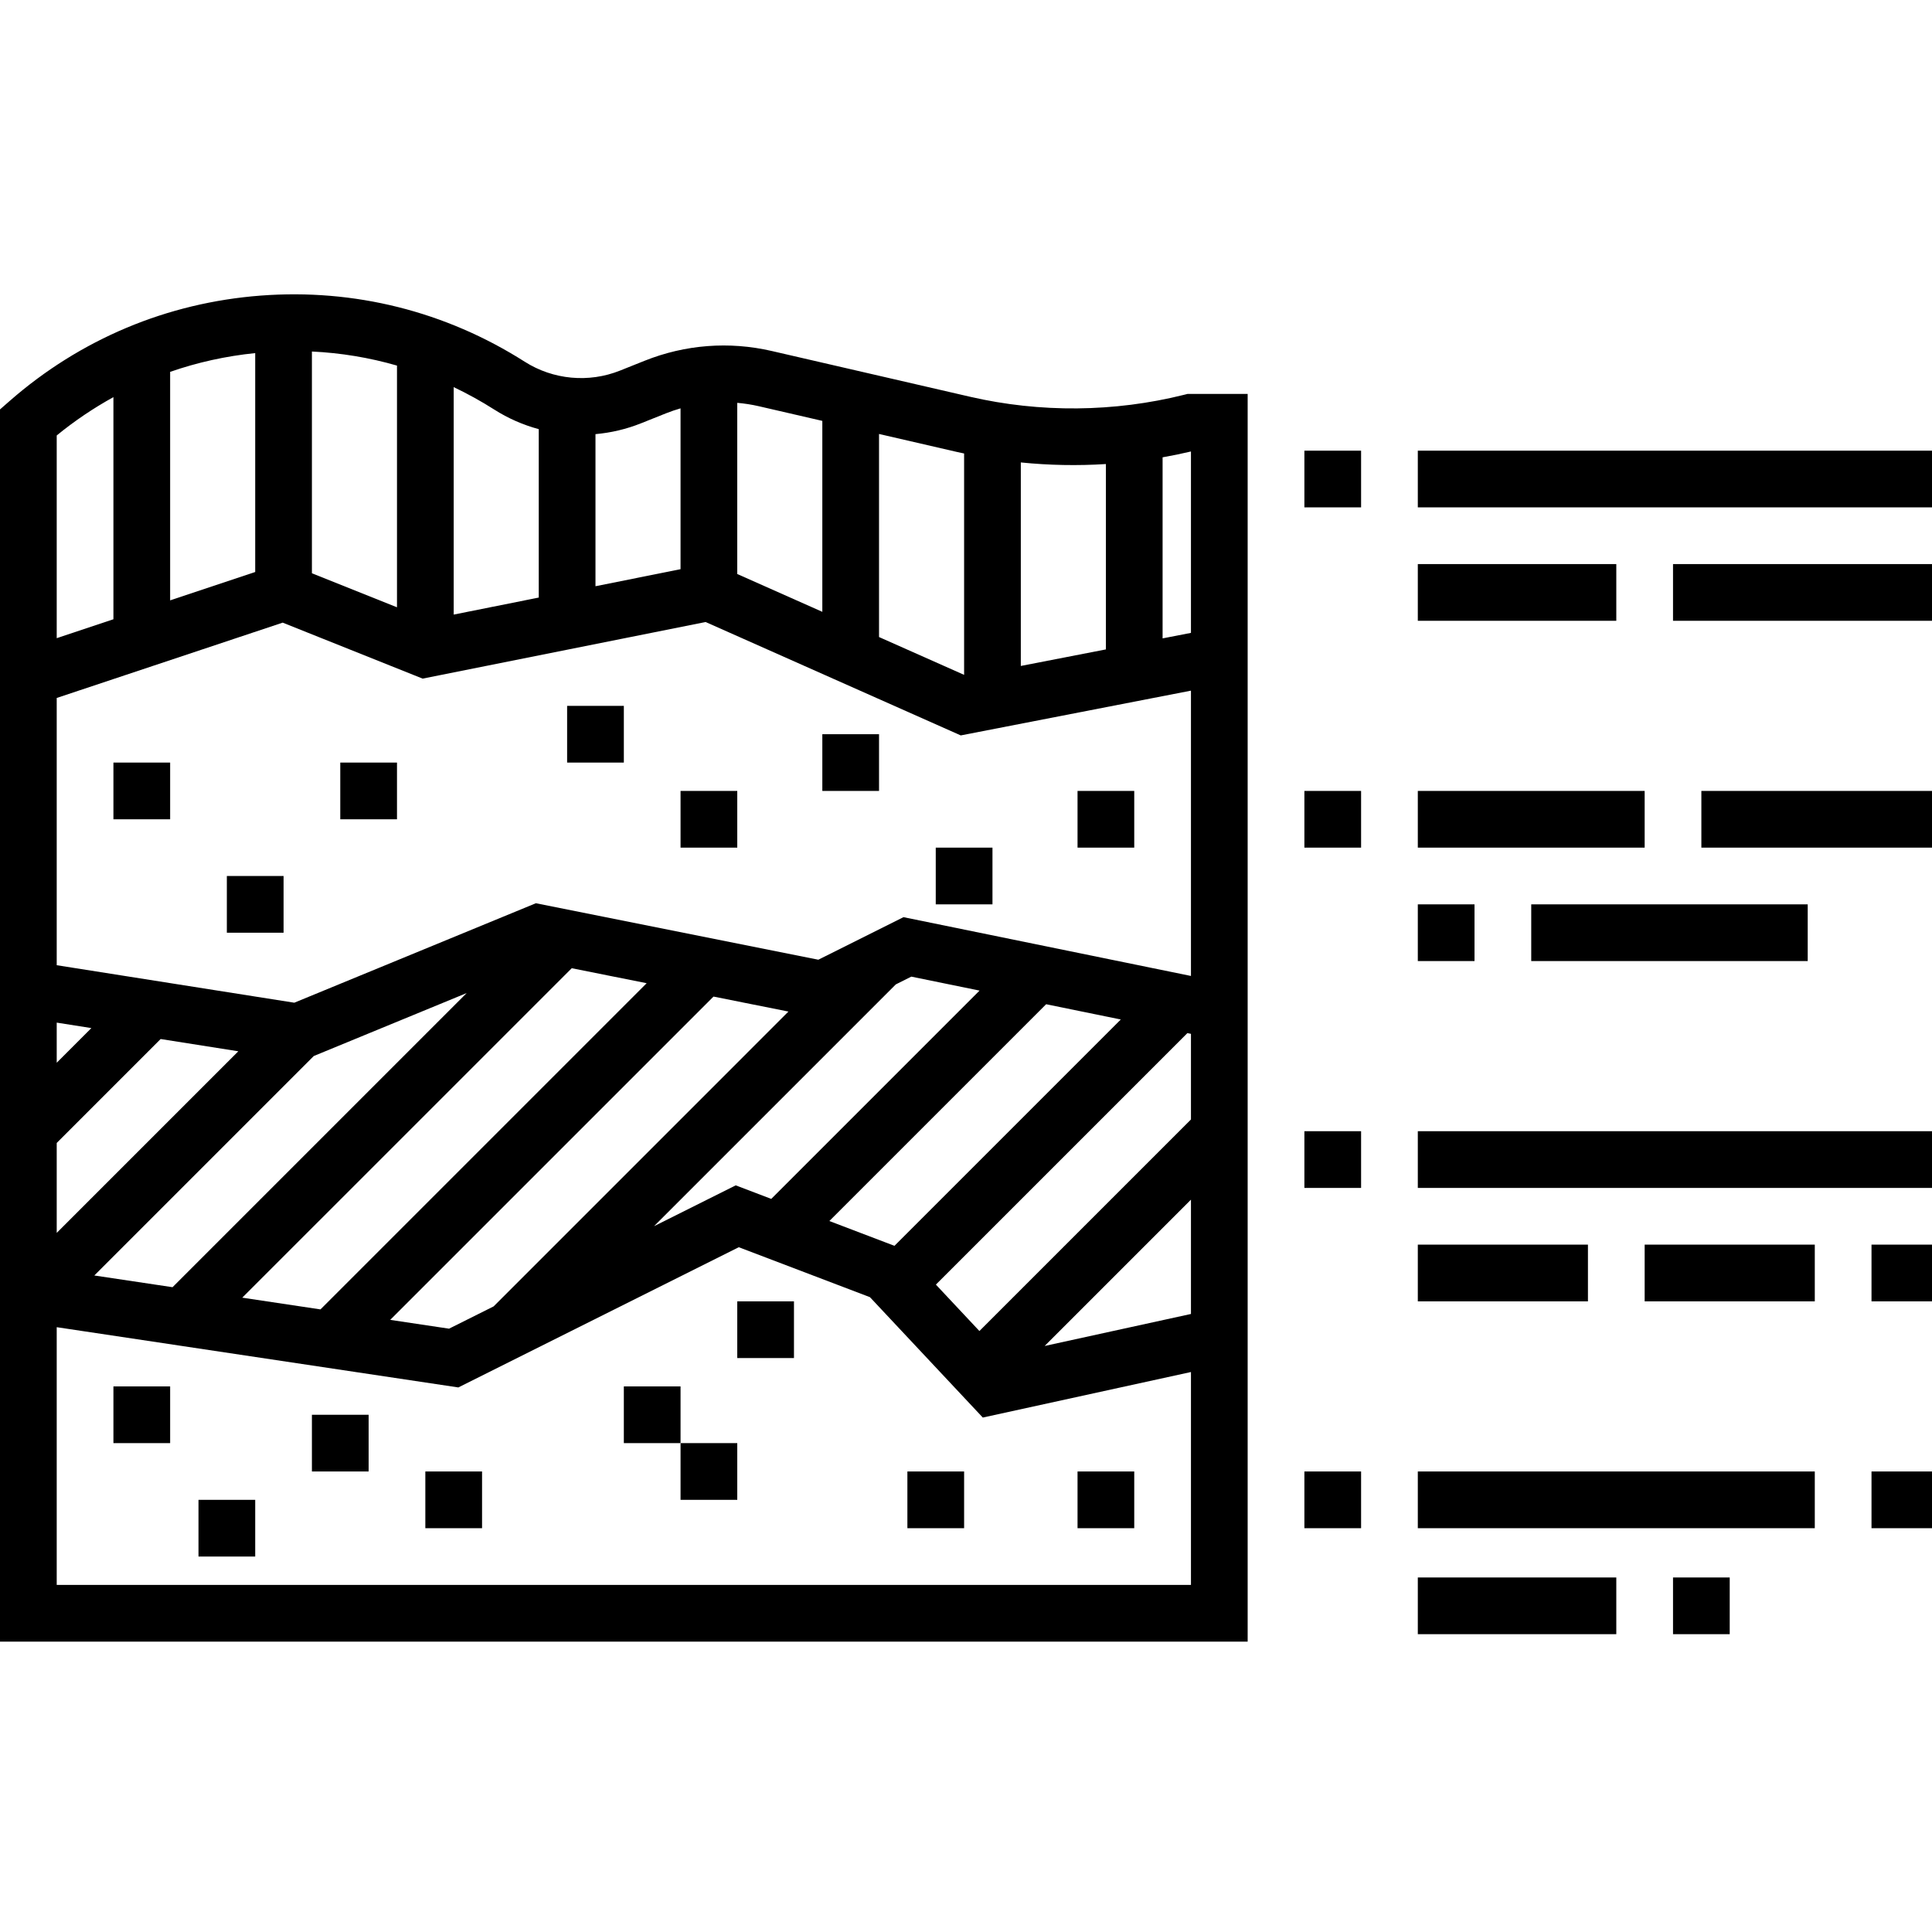 <svg height="512pt" viewBox="0 -78 512 512" width="512pt" xmlns="http://www.w3.org/2000/svg"><path d="m313.793 26.625c-18.516 4.629-38.137 4.809-56.734.516l-52.543-12.125c-11.289-2.605-22.941-1.707-33.695 2.594l-6.516 2.605c-8.281 3.312-17.719 2.434-25.246-2.355-20.98-13.352-45.176-19.41-69.977-17.523-24.797 1.891-47.801 11.547-66.516 27.922l-2.566 2.246v326.543h330.645v-330.648h-15.953zm-20.719 18.352v49.125l-22.547 4.383v-53.934c7.488.758 15.035.902 22.547.426zm22.543 225.238-38.773 8.48 38.773-38.773zm-300.586-77.211 9.184 1.449-9.184 9.188zm0 31.891 27.539-27.543 20.586 3.25-48.125 48.125zm68.125-23.039 40.516-16.684-77.949 77.949-20.727-3.105zm68.355-23.266 19.859 3.973-86.441 86.441-20.727-3.109zm37.574 7.516 19.859 3.969-78.129 78.133-11.816 5.906-15.59-2.336zm48.32-3.234 4.102-2.055 18.082 3.699-55.199 55.203-9.418-3.59-21.648 10.824zm39.832 5.258 19.785 4.047-59.98 59.98-17.258-6.574zm37.43 7.656.949.191v22.691l-56.066 56.066-11.531-12.301zm-75.238-30.73-22.559 11.277-74.852-14.969-64.027 26.363-62.961-9.938v-70.824l59.879-19.961 37.094 14.836 74.996-15 67.609 30.051 61.008-11.863v75.609zm-134.223-82.121-22.547-9.02v-58.762c7.676.363 15.227 1.617 22.547 3.73zm-37.574-9.348-22.543 7.516v-60.555c7.227-2.516 14.777-4.184 22.543-4.977zm187.867-31.41v58.664l-22.547-10.02v-53.816l20.723 4.781c.605.141 1.215.262 1.824.391zm-37.574-8.641v50.602l-22.543-10.02v-45.363c1.926.168 3.848.465 5.754.906zm-48.039.637 6.516-2.605c1.297-.523 2.617-.965 3.949-1.352v42.625l-22.543 4.512v-40.305c4.102-.363 8.172-1.312 12.078-2.875zm-27.109 1.555v44.629l-22.543 4.512v-60.281c3.676 1.75 7.27 3.734 10.758 5.953 3.68 2.344 7.66 4.074 11.785 5.188zm-112.719-8.484v58.867l-15.027 5.012v-53.723c4.73-3.871 9.762-7.258 15.027-10.156zm-15.027 314.773v-68.301l106.438 15.969 74.32-37.16 34.75 13.234 29.91 31.906 55.168-12.066v56.418zm300.586-252.301-7.516 1.461v-47.988c2.52-.441 5.023-.953 7.516-1.543zm0 0"/><path d="m30.059 289.414h15.031v15.027h-15.031zm0 0"/><path d="m52.602 319.473h15.031v15.027h-15.031zm0 0"/><path d="m82.66 296.93h15.031v15.027h-15.031zm0 0"/><path d="m112.719 311.957h15.031v15.031h-15.031zm0 0"/><path d="m165.324 289.414h15.027v15.027h-15.027zm0 0"/><path d="m180.352 304.441h15.031v15.031h-15.031zm0 0"/><path d="m195.383 266.871h15.027v15.027h-15.027zm0 0"/><path d="m240.469 311.957h15.031v15.031h-15.031zm0 0"/><path d="m285.559 311.957h15.027v15.031h-15.027zm0 0"/><path d="m60.117 154.148h15.031v15.031h-15.031zm0 0"/><path d="m30.059 124.09h15.031v15.031h-15.031zm0 0"/><path d="m90.176 124.09h15.031v15.031h-15.031zm0 0"/><path d="m150.293 109.062h15.031v15.027h-15.031zm0 0"/><path d="m180.352 131.605h15.031v15.027h-15.031zm0 0"/><path d="m217.926 116.574h15.027v15.031h-15.027zm0 0"/><path d="m247.984 146.633h15.031v15.031h-15.031zm0 0"/><path d="m285.559 131.605h15.027v15.027h-15.027zm0 0"/><path d="m345.676 41.43h15.027v15.027h-15.027zm0 0"/><path d="m345.676 131.605h15.027v15.027h-15.027zm0 0"/><path d="m345.676 221.781h15.027v15.031h-15.027zm0 0"/><path d="m345.676 311.957h15.027v15.031h-15.027zm0 0"/><path d="m375.734 311.957h105.203v15.031h-105.203zm0 0"/><path d="m375.734 221.781h136.266v15.031h-136.266zm0 0"/><path d="m375.734 131.605h60.117v15.027h-60.117zm0 0"/><path d="m375.734 41.43h136.266v15.027h-136.266zm0 0"/><path d="m375.734 71.488h52.602v15.027h-52.602zm0 0"/><path d="m443.367 71.488h68.633v15.027h-68.633zm0 0"/><path d="m450.879 131.605h61.121v15.027h-61.121zm0 0"/><path d="m375.734 161.664h15.027v15.027h-15.027zm0 0"/><path d="m405.793 161.664h73.27v15.027h-73.27zm0 0"/><path d="m375.734 251.84h45.086v15.031h-45.086zm0 0"/><path d="m435.852 251.84h45.086v15.031h-45.086zm0 0"/><path d="m495.969 251.84h16.031v15.031h-16.031zm0 0"/><path d="m495.969 311.957h16.031v15.031h-16.031zm0 0"/><path d="m375.734 340.047h52.602v15.027h-52.602zm0 0"/><path d="m443.367 340.047h15.027v15.027h-15.027zm0 0"/></svg>